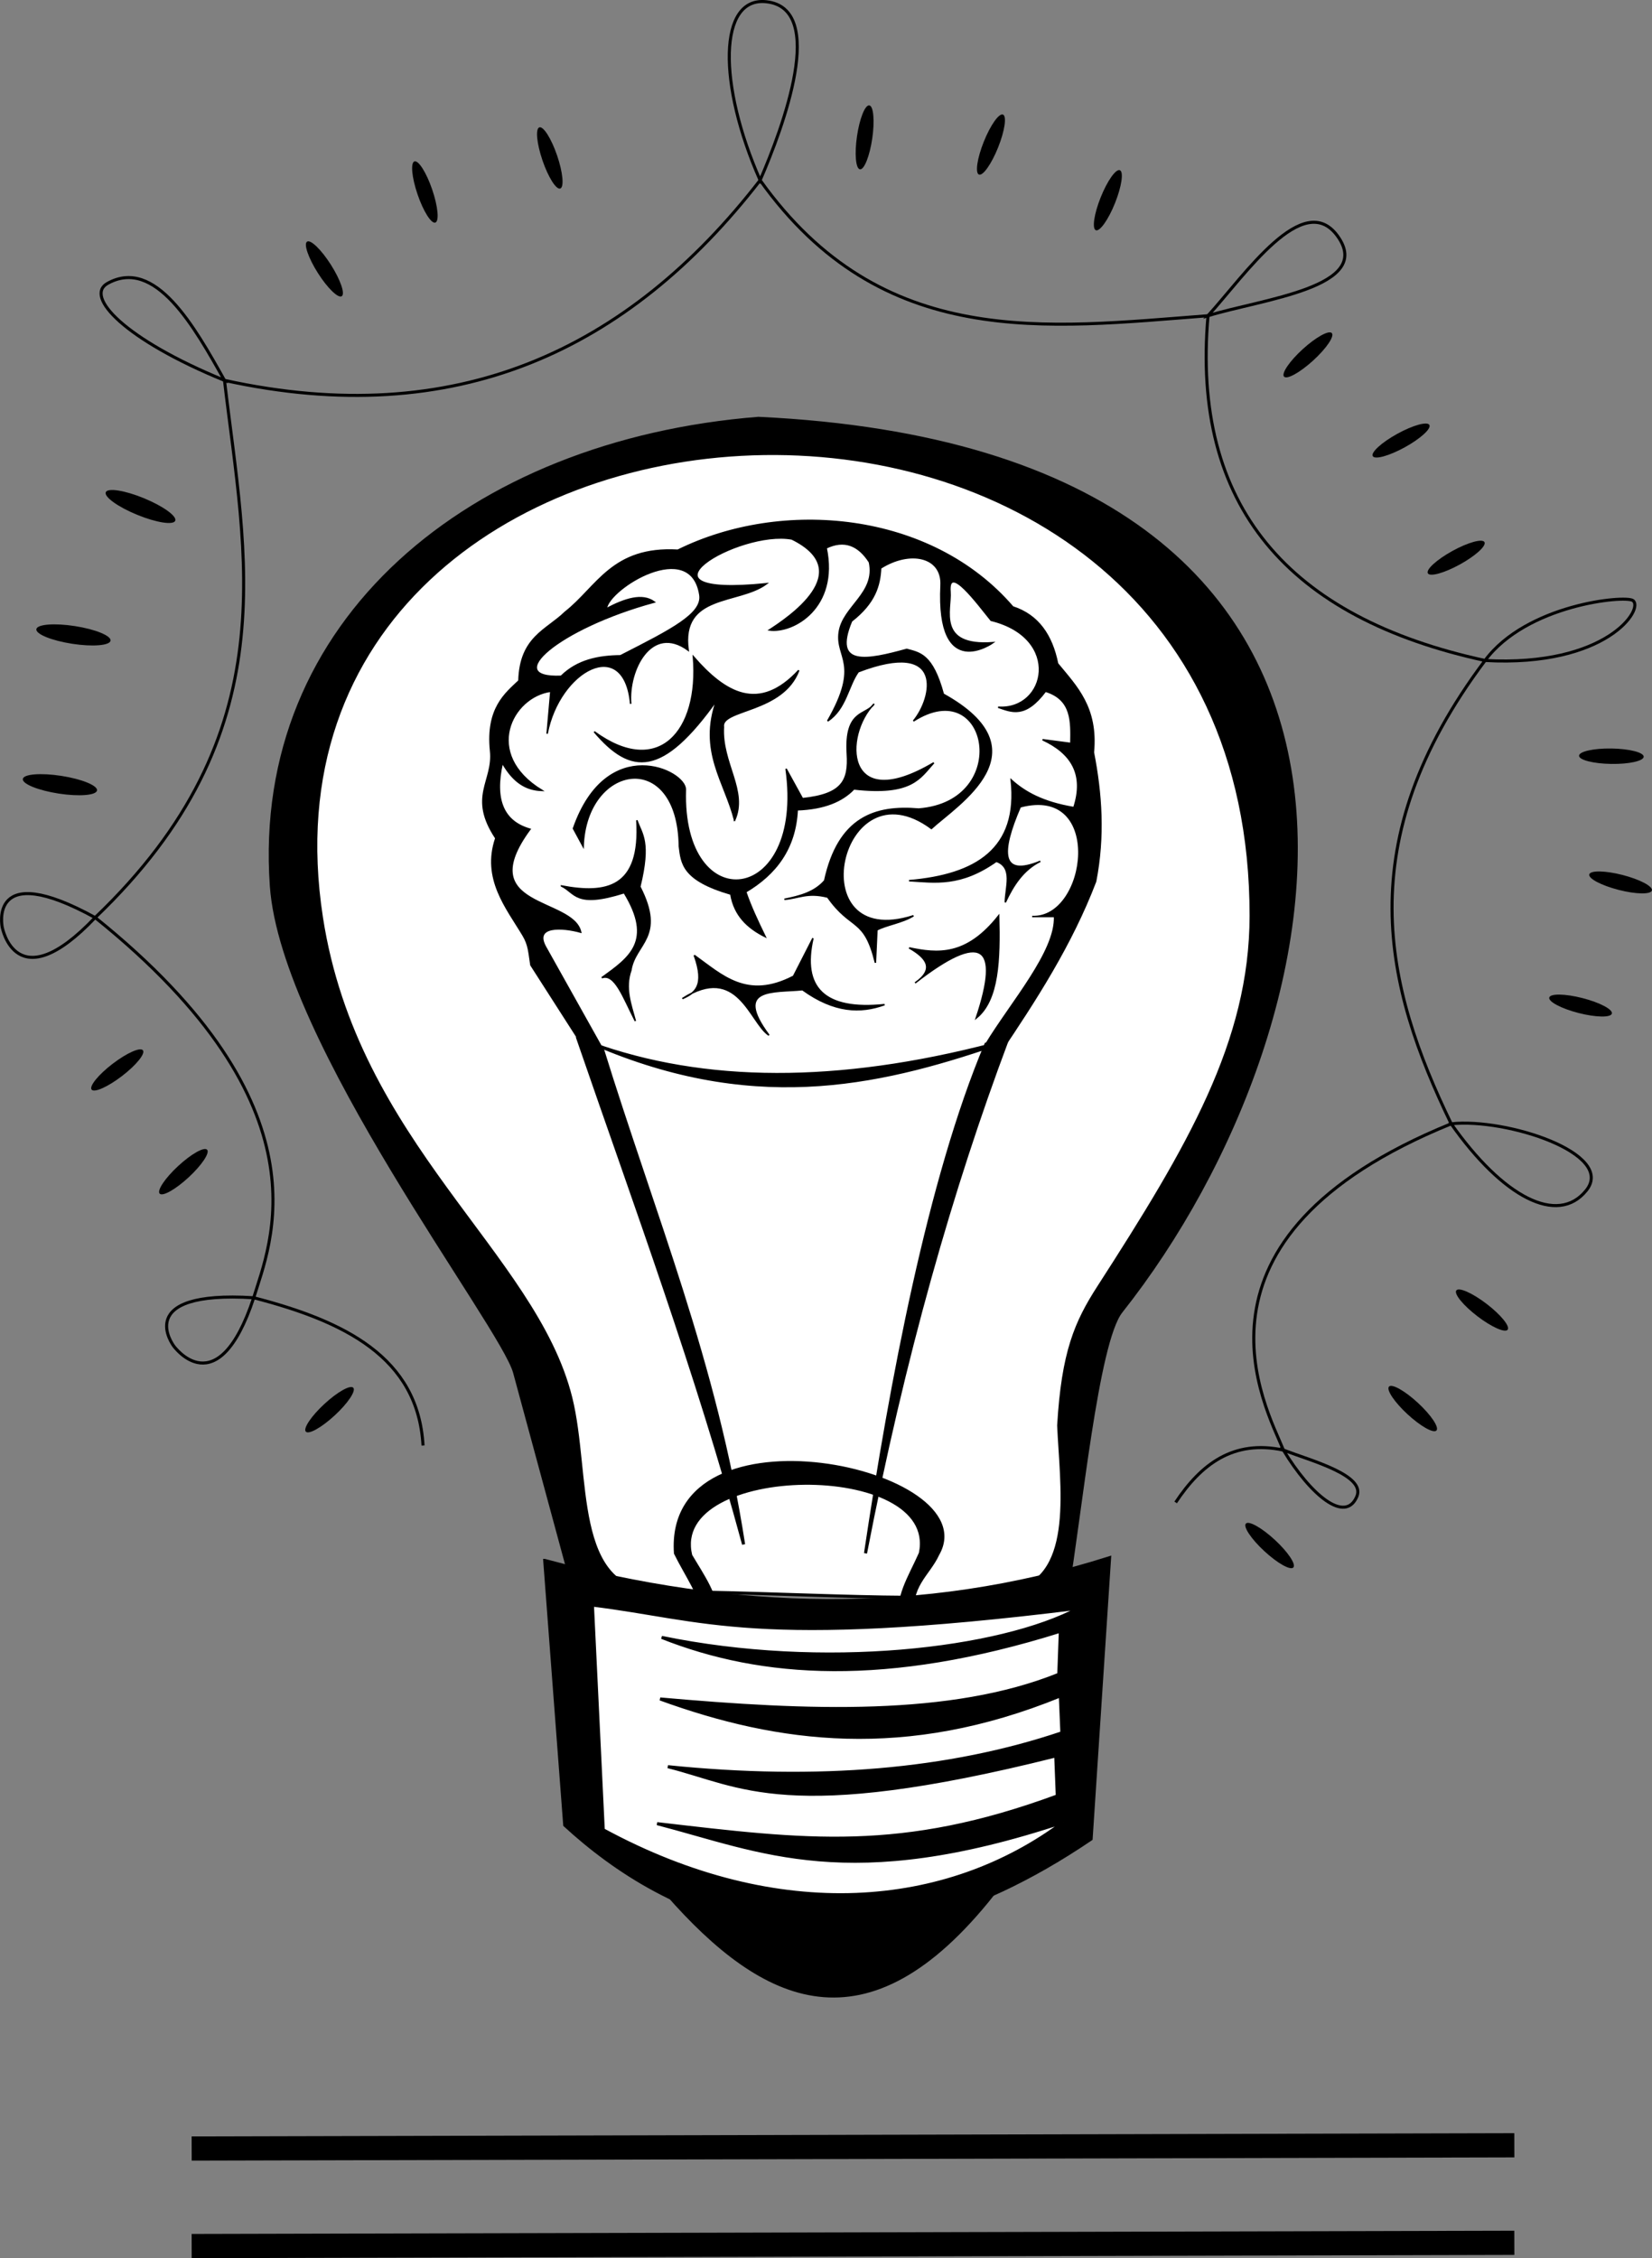 <?xml version="1.0" encoding="UTF-8" standalone="no"?>
<svg
   xmlns:dc="http://purl.org/dc/elements/1.1/"
   xmlns:cc="http://creativecommons.org/ns#"
   xmlns:rdf="http://www.w3.org/1999/02/22-rdf-syntax-ns#"
   xmlns:svg="http://www.w3.org/2000/svg"
   xmlns="http://www.w3.org/2000/svg"
   id="svg4849"
   version="1.1"
   viewBox="0 0 43.906 60.015"
   height="226.828"
   width="165.943">
  <rect x="0" y="0" width="43.906" height="60.015" fill="#808080" stroke="none"/>
  <defs
     id="defs4843" />
  <g
     transform="translate(-87.66,-135.081)"
     id="layer1">
    <path
       id="path5191-4"
       d="m 98.903,173.498 c -0.132,-2.351 -2.098,-3.305 -4.5,-3.927 v 0 c 0.428,-1.402 2.065,-5.061 -4.213,-10.104 5.133,-4.907 3.989,-9.581 3.436,-14.277 6.131,1.346 10.721,-0.778 14.236,-5.318 3.242,4.541 7.604,3.928 11.904,3.6 -0.445,5.062 2.137,8.028 7.363,9.163 -3.626,4.836 -2.665,8.663 -0.9,12.313 -7.461,3.036 -4.92,7.54 -4.459,8.672 -1.328,-0.284 -2.187,0.372 -2.864,1.391"
       style="display:inline;fill:none;stroke:#000000;stroke-width:0.081px;stroke-linecap:butt;stroke-linejoin:miter;stroke-opacity:1" />
    <ellipse
       transform="rotate(42.75)"
       ry="0.205"
       rx="0.859"
       cy="46.947"
       cx="208.724"
       id="path5193-5"
       style="display:inline;opacity:1;fill:#000000;fill-opacity:1;stroke:none;stroke-width:0.153;stroke-miterlimit:4;stroke-dasharray:none;stroke-opacity:1" />
    <path
       id="path5203-9"
       d="m 90.189,159.467 c -2.857,-1.569 -2.47,0.255 -2.47,0.255 0,0 0.36,1.966 2.47,-0.255 z"
       style="display:inline;fill:none;stroke:#000000;stroke-width:0.081px;stroke-linecap:butt;stroke-linejoin:miter;stroke-opacity:1" />
    <path
       id="path5203-0-4"
       d="m 94.403,169.571 c -3.253,-0.202 -2.126,1.283 -2.126,1.283 0,0 1.164,1.625 2.126,-1.283 z"
       style="display:inline;fill:none;stroke:#000000;stroke-width:0.081px;stroke-linecap:butt;stroke-linejoin:miter;stroke-opacity:1" />
    <path
       id="path5235-3"
       d="m 93.626,145.19 c -2.653,-1.085 -3.728,-2.232 -3.109,-2.577 1.267,-0.706 2.309,1.147 3.109,2.577 z"
       style="display:inline;fill:none;stroke:#000000;stroke-width:0.081px;stroke-linecap:butt;stroke-linejoin:miter;stroke-opacity:1" />
    <path
       id="path5237-7"
       d="m 107.862,139.872 c -1.126,-2.551 -1.112,-4.884 0.164,-4.745 1.622,0.176 0.452,3.322 -0.164,4.745 z"
       style="display:inline;fill:none;stroke:#000000;stroke-width:0.081px;stroke-linecap:butt;stroke-linejoin:miter;stroke-opacity:1" />
    <path
       id="path5239-2"
       d="m 119.766,143.472 c 0.987,-1.092 2.537,-3.37 3.442,-2.119 0.986,1.363 -2.023,1.68 -3.442,2.119 z"
       style="display:inline;fill:none;stroke:#000000;stroke-width:0.081px;stroke-linecap:butt;stroke-linejoin:miter;stroke-opacity:1" />
    <path
       id="path5241-9"
       d="m 127.129,152.635 c 1.104,-1.489 3.715,-1.738 3.927,-1.595 0.313,0.21 -0.686,1.772 -3.927,1.595 z"
       style="display:inline;fill:none;stroke:#000000;stroke-width:0.081px;stroke-linecap:butt;stroke-linejoin:miter;stroke-opacity:1" />
    <path
       id="path5243-5"
       d="m 126.229,164.948 c 1.462,-0.158 4.377,0.789 3.591,1.77 -0.761,0.949 -2.222,0.176 -3.591,-1.77 z"
       style="display:inline;fill:none;stroke:#000000;stroke-width:0.081px;stroke-linecap:butt;stroke-linejoin:miter;stroke-opacity:1" />
    <path
       id="path5260-0"
       d="m 121.77,173.621 c 0.716,1.182 1.644,1.968 1.952,1.231 0.235,-0.562 -1.191,-0.943 -1.952,-1.231 z"
       style="display:inline;fill:none;stroke:#000000;stroke-width:0.081px;stroke-linecap:butt;stroke-linejoin:miter;stroke-opacity:1" />
    <ellipse
       transform="rotate(42.75)"
       ry="0.205"
       rx="0.859"
       cy="41.692"
       cx="209.046"
       id="path5193-1-3"
       style="display:inline;opacity:1;fill:#000000;fill-opacity:1;stroke:none;stroke-width:0.153;stroke-miterlimit:4;stroke-dasharray:none;stroke-opacity:1" />
    <ellipse
       transform="rotate(37.455)"
       ry="0.205"
       rx="0.859"
       cy="57.608"
       cx="204.176"
       id="path5193-7-9"
       style="display:inline;opacity:1;fill:#000000;fill-opacity:1;stroke:none;stroke-width:0.153;stroke-miterlimit:4;stroke-dasharray:none;stroke-opacity:1" />
    <ellipse
       transform="rotate(14.37)"
       ry="0.205"
       rx="0.859"
       cy="124.562"
       cx="165.768"
       id="path5193-7-0-47"
       style="display:inline;opacity:1;fill:#000000;fill-opacity:1;stroke:none;stroke-width:0.153;stroke-miterlimit:4;stroke-dasharray:none;stroke-opacity:1" />
    <ellipse
       transform="rotate(14.37)"
       ry="0.205"
       rx="0.859"
       cy="121.128"
       cx="165.986"
       id="path5193-7-0-2-1"
       style="display:inline;opacity:1;fill:#000000;fill-opacity:1;stroke:none;stroke-width:0.153;stroke-miterlimit:4;stroke-dasharray:none;stroke-opacity:1" />
    <ellipse
       transform="rotate(0.853)"
       ry="0.205"
       rx="0.859"
       cy="153.219"
       cx="132.782"
       id="path5193-7-0-3-8"
       style="display:inline;opacity:1;fill:#000000;fill-opacity:1;stroke:none;stroke-width:0.153;stroke-miterlimit:4;stroke-dasharray:none;stroke-opacity:1" />
    <ellipse
       transform="matrix(-0.734,0.679,0.679,0.734,0,0)"
       ry="0.205"
       rx="0.859"
       cy="184.874"
       cx="44.953"
       id="path5193-1-7-7"
       style="display:inline;opacity:1;fill:#000000;fill-opacity:1;stroke:none;stroke-width:0.153;stroke-miterlimit:4;stroke-dasharray:none;stroke-opacity:1" />
    <ellipse
       transform="matrix(-0.794,0.608,0.608,0.794,0,0)"
       ry="0.205"
       rx="0.859"
       cy="185.006"
       cx="27.339"
       id="path5193-7-4-0"
       style="display:inline;opacity:1;fill:#000000;fill-opacity:1;stroke:none;stroke-width:0.153;stroke-miterlimit:4;stroke-dasharray:none;stroke-opacity:1" />
    <ellipse
       transform="matrix(-0.734,0.679,0.679,0.734,0,0)"
       ry="0.205"
       rx="0.859"
       cy="192.156"
       cx="46.397"
       id="path5193-4-1"
       style="display:inline;opacity:1;fill:#000000;fill-opacity:1;stroke:none;stroke-width:0.153;stroke-miterlimit:4;stroke-dasharray:none;stroke-opacity:1" />
    <ellipse
       transform="matrix(-0.988,-0.153,-0.153,0.988,0,0)"
       ry="0.238"
       rx="0.998"
       cy="140.472"
       cx="-112.09"
       id="path5193-7-0-4-7"
       style="display:inline;opacity:1;fill:#000000;fill-opacity:1;stroke:none;stroke-width:0.178;stroke-miterlimit:4;stroke-dasharray:none;stroke-opacity:1" />
    <ellipse
       transform="matrix(-0.988,-0.153,-0.153,0.988,0,0)"
       ry="0.238"
       rx="0.998"
       cy="136.482"
       cx="-111.836"
       id="path5193-7-0-2-6-2"
       style="display:inline;opacity:1;fill:#000000;fill-opacity:1;stroke:none;stroke-width:0.178;stroke-miterlimit:4;stroke-dasharray:none;stroke-opacity:1" />
    <ellipse
       transform="matrix(-0.925,-0.38,-0.38,0.925,0,0)"
       ry="0.238"
       rx="0.998"
       cy="102.669"
       cx="-140.982"
       id="path5193-7-0-3-0-6"
       style="display:inline;opacity:1;fill:#000000;fill-opacity:1;stroke:none;stroke-width:0.178;stroke-miterlimit:4;stroke-dasharray:none;stroke-opacity:1" />
    <ellipse
       transform="rotate(-28.83)"
       ry="0.205"
       rx="0.859"
       cy="192.256"
       cx="38.414"
       id="path5193-7-0-32-4"
       style="display:inline;opacity:1;fill:#000000;fill-opacity:1;stroke:none;stroke-width:0.153;stroke-miterlimit:4;stroke-dasharray:none;stroke-opacity:1" />
    <ellipse
       transform="rotate(-28.83)"
       ry="0.205"
       rx="0.859"
       cy="188.822"
       cx="38.633"
       id="path5193-7-0-2-7-75"
       style="display:inline;opacity:1;fill:#000000;fill-opacity:1;stroke:none;stroke-width:0.153;stroke-miterlimit:4;stroke-dasharray:none;stroke-opacity:1" />
    <ellipse
       transform="rotate(-42.347)"
       ry="0.205"
       rx="0.859"
       cy="189.271"
       cx="-6.867"
       id="path5193-7-0-3-09-5"
       style="display:inline;opacity:1;fill:#000000;fill-opacity:1;stroke:none;stroke-width:0.153;stroke-miterlimit:4;stroke-dasharray:none;stroke-opacity:1" />
    <ellipse
       transform="rotate(-68.177)"
       ry="0.205"
       rx="0.859"
       cy="160.905"
       cx="-86.808"
       id="path5193-7-0-32-5-7"
       style="display:inline;opacity:1;fill:#000000;fill-opacity:1;stroke:none;stroke-width:0.153;stroke-miterlimit:4;stroke-dasharray:none;stroke-opacity:1" />
    <ellipse
       transform="rotate(-68.177)"
       ry="0.205"
       rx="0.859"
       cy="157.471"
       cx="-86.59"
       id="path5193-7-0-2-7-7-1"
       style="display:inline;opacity:1;fill:#000000;fill-opacity:1;stroke:none;stroke-width:0.153;stroke-miterlimit:4;stroke-dasharray:none;stroke-opacity:1" />
    <ellipse
       transform="rotate(-81.694)"
       ry="0.205"
       rx="0.859"
       cy="129.52"
       cx="-121.293"
       id="path5193-7-0-3-09-9-6"
       style="display:inline;opacity:1;fill:#000000;fill-opacity:1;stroke:none;stroke-width:0.153;stroke-miterlimit:4;stroke-dasharray:none;stroke-opacity:1" />
    <ellipse
       transform="rotate(-108.88)"
       ry="0.205"
       rx="0.859"
       cy="51.701"
       cx="-164.879"
       id="path5193-7-0-32-5-4-1"
       style="display:inline;opacity:1;fill:#000000;fill-opacity:1;stroke:none;stroke-width:0.153;stroke-miterlimit:4;stroke-dasharray:none;stroke-opacity:1" />
    <ellipse
       transform="rotate(-108.88)"
       ry="0.205"
       rx="0.859"
       cy="48.267"
       cx="-164.661"
       id="path5193-7-0-2-7-7-8-2"
       style="display:inline;opacity:1;fill:#000000;fill-opacity:1;stroke:none;stroke-width:0.153;stroke-miterlimit:4;stroke-dasharray:none;stroke-opacity:1" />
    <ellipse
       transform="rotate(-122.397)"
       ry="0.205"
       rx="0.859"
       cy="5.093"
       cx="-171.677"
       id="path5193-7-0-3-09-9-0-2"
       style="display:inline;opacity:1;fill:#000000;fill-opacity:1;stroke:none;stroke-width:0.153;stroke-miterlimit:4;stroke-dasharray:none;stroke-opacity:1" />
    <path
       id="path5446-6"
       d="m 102.909,177.357 -1.572,-5.799 c -0.339,-1.252 -6.174,-8.785 -6.465,-12.93 -0.493,-7.035 5.275,-11.818 12.944,-12.429 18.683,0.884 15.755,16.017 9.641,23.738 -0.645,0.814 -1.079,5.371 -1.45,7.56 z"
       style="display:inline;fill:#000000;stroke:#000000;stroke-width:0.081px;stroke-linecap:butt;stroke-linejoin:miter;stroke-opacity:1" />
    <path
       id="path5450-9-6"
       d="m 105.386,185.412 c 2.178,0.967 4.237,1.72 8.672,0 -3.367,4.26 -6.109,2.924 -8.672,0 z"
       style="display:inline;fill:#000000;stroke:#000000;stroke-width:0.081px;stroke-linecap:butt;stroke-linejoin:miter;stroke-opacity:1" />
    <path
       id="path5442-1"
       d="m 105.162,177.384 c -2.335,0.01 -1.825,-3.114 -2.332,-5.154 -0.954,-3.839 -5.697,-6.743 -6.627,-12.763 -2.402,-15.557 24.732,-17.295 24.708,-0.041 -0.004,3.345 -1.653,6.139 -4.05,9.859 -0.605,0.938 -0.95,1.732 -1.064,3.682 0.066,1.563 0.46,3.971 -1.145,4.377 -1.605,0.407 -6.327,0.027 -9.491,0.041 z"
       style="display:inline;fill:#ffffff;stroke:#000000;stroke-width:0.081px;stroke-linecap:butt;stroke-linejoin:miter;stroke-opacity:1" />
    <path
       id="path5448-1-2"
       d="m 102.137,176.552 0.532,7.036 c 2.69,2.473 7.442,4.812 13.99,0.368 l 0.491,-7.476 c -5.004,1.59 -10.009,1.424 -15.013,0.072 z"
       style="display:inline;fill:#000000;stroke:#000000;stroke-width:0.081px;stroke-linecap:butt;stroke-linejoin:miter;stroke-opacity:1" />
    <path
       id="path5452-2-1"
       d="m 103.405,177.739 c 2.985,0.364 4.293,1.155 12.927,0.082 -2.084,1.12 -6.802,1.663 -11.086,0.777 2.663,1.055 5.974,1.284 10.595,-0.164 l -0.041,1.145 c -2.862,1.156 -6.656,1.006 -10.595,0.655 3.141,1.141 6.519,1.596 10.636,-0.082 l 0.041,0.982 c -2.998,1.012 -6.493,1.306 -10.472,0.9 1.948,0.483 3.138,1.512 10.309,-0.286 l 0.041,1.064 c -4.149,1.53 -6.672,1.198 -10.636,0.736 2.777,0.721 5.093,1.854 10.8,-0.041 -3.082,2.313 -7.551,2.745 -12.231,0.205 z"
       style="display:inline;fill:#ffffff;stroke:#000000;stroke-width:0.081px;stroke-linecap:butt;stroke-linejoin:miter;stroke-opacity:1" />
    <path
       id="path4620-2-5"
       d="m 103.257,163.049 -1.487,-2.32 c -0.054,-0.353 -0.056,-0.535 -0.207,-0.788 -0.436,-0.73 -1.091,-1.504 -0.725,-2.583 -0.737,-1.111 -0.053,-1.507 -0.139,-2.32 -0.117,-1.133 0.4,-1.528 0.753,-1.864 0.032,-1.165 0.735,-1.341 1.229,-1.824 0.855,-0.672 1.247,-1.745 2.994,-1.646 2.76,-1.365 6.721,-1.031 8.902,1.507 0.679,0.22 1.039,0.759 1.19,1.507 0.5,0.611 1.064,1.161 0.952,2.359 0.214,1.098 0.293,2.227 0.059,3.43 -0.641,1.681 -1.601,3.162 -2.557,4.58 l -0.358,-0.258 c 0.669,-1.104 1.866,-2.462 1.824,-3.39 h -0.595 c 1.482,0.068 1.934,-3.518 -0.317,-2.915 -0.53,1.226 -0.517,1.883 0.535,1.447 -0.45,0.224 -0.718,0.63 -0.932,1.091 0.008,-0.409 0.218,-0.925 -0.238,-1.091 -0.952,0.672 -1.623,0.559 -2.32,0.516 1.775,-0.15 2.918,-0.84 2.716,-2.677 0.355,0.322 0.837,0.596 1.665,0.734 0.289,-0.885 -0.065,-1.448 -0.833,-1.804 l 0.753,0.099 c 0.01,-0.58 0.037,-1.168 -0.674,-1.388 -0.54,0.722 -0.898,0.55 -1.259,0.426 1.285,0.088 1.703,-1.844 -0.188,-2.31 -0.343,-0.42 -1.155,-1.533 -1.091,-0.753 0.037,0.454 -0.37,1.462 1.14,1.348 0,0 -1.506,1.075 -1.378,-1.527 0.038,-0.768 -0.827,-0.95 -1.606,-0.456 -0.022,0.459 -0.149,0.923 -0.773,1.408 -0.524,1.247 0.436,1.036 1.467,0.753 0.34,0.094 0.683,0.122 0.972,1.19 2.713,1.505 0.376,2.934 -0.317,3.569 -2.455,-1.815 -3.544,3.307 -0.476,2.32 -0.298,0.186 -0.726,0.243 -0.972,0.377 l -0.04,0.872 c -0.297,-1.223 -0.638,-0.846 -1.269,-1.745 -0.54,-0.137 -0.774,0.032 -1.15,0.059 0.403,-0.082 0.797,-0.18 1.071,-0.496 0.368,-1.688 1.342,-2.001 2.498,-1.903 2.503,-0.191 1.874,-3.631 -0.139,-2.34 0.51,-0.608 0.855,-2.197 -1.467,-1.309 -0.271,0.375 -0.327,0.993 -0.813,1.309 0.882,-1.534 0.21,-1.674 0.307,-2.359 0.098,-0.685 0.986,-1.034 0.803,-1.864 -0.294,-0.457 -0.671,-0.607 -1.15,-0.377 0.33,1.594 -0.881,2.267 -1.507,2.181 0.458,-0.301 2.37,-1.546 0.595,-2.419 -1.404,-0.261 -4.513,1.579 -0.674,1.19 -0.734,0.548 -2.289,0.253 -2.082,1.765 -0.974,-0.713 -1.604,0.529 -1.527,1.428 -0.169,-1.844 -1.903,-0.882 -2.221,0.793 l 0.099,-1.13 c -1.032,0.138 -1.829,1.664 -0.238,2.637 -0.372,-0.012 -0.731,-0.169 -1.051,-0.734 -0.227,0.992 0.035,1.565 0.734,1.765 -1.557,2.115 1.146,1.808 1.348,2.736 -0.484,-0.136 -1.257,-0.184 -0.932,0.397 l 1.487,2.657 z"
       style="display:inline;fill:#000000;stroke:#000000;stroke-width:0.039px;stroke-linecap:butt;stroke-linejoin:miter;stroke-opacity:1" />
    <path
       id="path4622-0-6"
       d="m 103.773,151.261 c 0.055,-0.538 2.252,-1.908 2.488,-0.367 0.077,0.503 -0.746,0.92 -2.112,1.616 -0.591,0.007 -1.143,0.118 -1.576,0.545 -1.607,0.069 -0.085,-1.275 2.478,-1.973 -0.318,-0.234 -0.777,-0.087 -1.279,0.178 z"
       style="display:inline;fill:#ffffff;stroke:#000000;stroke-width:0.039px;stroke-linecap:butt;stroke-linejoin:miter;stroke-opacity:1" />
    <path
       id="path4624-7-9"
       d="m 102.583,158.627 c 1.181,0.225 2.118,0.067 2.003,-1.745 0.135,0.38 0.37,0.568 0.079,1.765 0.691,1.35 -0.129,1.504 -0.238,2.221 -0.168,0.475 5.5e-4,0.909 0.119,1.348 -0.322,-0.629 -0.544,-1.279 -0.892,-1.15 0.734,-0.529 1.383,-0.972 0.595,-2.26 -1.306,0.413 -1.295,-0.003 -1.666,-0.178 z"
       style="display:inline;fill:#000000;stroke:#000000;stroke-width:0.039px;stroke-linecap:butt;stroke-linejoin:miter;stroke-opacity:1" />
    <path
       id="path4626-3-2"
       d="m 102.901,157.1 c 0.889,-2.547 2.99,-1.539 2.974,-1.032 -0.111,3.461 3.196,3.106 2.677,-0.554 l 0.436,0.793 c 1.062,-0.11 1.236,-0.481 1.192,-1.187 -0.075,-1.196 0.504,-1.015 0.711,-1.332 -0.817,0.832 -0.805,2.984 1.586,1.566 -0.363,0.398 -0.571,0.871 -2.122,0.694 -0.31,0.325 -0.786,0.529 -1.507,0.555 -0.05,1.032 -0.572,1.709 -1.368,2.181 0.126,0.374 0.316,0.779 0.516,1.19 -0.465,-0.232 -0.819,-0.563 -0.912,-1.13 -1.293,-0.374 -1.312,-0.822 -1.368,-1.269 -0.03,-2.622 -2.481,-2.215 -2.558,0 z"
       style="display:inline;fill:#000000;stroke:#000000;stroke-width:0.039px;stroke-linecap:butt;stroke-linejoin:miter;stroke-opacity:1" />
    <path
       id="path4628-2-9"
       d="m 107.183,156.882 c 0.354,-0.776 -0.354,-1.527 -0.297,-2.478 -0.08,-0.483 1.579,-0.371 2.003,-1.507 -1.056,1.136 -1.952,0.614 -2.799,-0.36 0.166,1.993 -0.937,3.235 -2.637,1.991 0.984,1.158 1.811,1.189 3.255,-0.838 -0.486,1.357 0.221,2.172 0.476,3.192 z"
       style="display:inline;fill:#000000;stroke:#000000;stroke-width:0.039px;stroke-linecap:butt;stroke-linejoin:miter;stroke-opacity:1" />
    <path
       id="path4630-7-9"
       d="m 106.113,160.471 c 0.295,0.818 0.011,1.007 -0.317,1.15 1.478,-0.952 1.794,0.641 2.3,0.972 -0.958,-1.29 0.135,-1.131 0.892,-1.209 0.847,0.612 1.545,0.627 2.181,0.397 -1.603,0.165 -2.203,-0.45 -1.903,-1.765 l -0.516,1.011 c -1.241,0.647 -1.905,-0.032 -2.637,-0.555 z"
       style="display:inline;fill:#000000;stroke:#000000;stroke-width:0.039px;stroke-linecap:butt;stroke-linejoin:miter;stroke-opacity:1" />
    <path
       id="path4632-6-0"
       d="m 111.823,160.273 c 0.756,0.159 1.519,0.234 2.379,-0.853 0.029,1.151 4.2e-4,2.241 -0.595,2.716 0.652,-1.946 0.154,-2.317 -1.626,-0.932 0.533,-0.372 0.306,-0.665 -0.159,-0.932 z"
       style="display:inline;fill:#000000;stroke:#000000;stroke-width:0.039px;stroke-linecap:butt;stroke-linejoin:miter;stroke-opacity:1" />
    <path
       id="path4676-5"
       d="m 103.026,162.704 c 1.53,4.442 3.156,8.835 4.397,13.422 -0.748,-4.842 -2.383,-8.727 -3.769,-13.215 z"
       style="display:inline;fill:#000000;stroke:#000000;stroke-width:0.081px;stroke-linecap:butt;stroke-linejoin:miter;stroke-opacity:1" />
    <path
       id="path4678-3"
       d="m 113.865,162.831 c -1.513,3.585 -2.527,9.016 -3.202,13.532 1.009,-5.235 2.289,-9.7 3.76,-13.624 z"
       style="display:inline;fill:#000000;stroke:#000000;stroke-width:0.081px;stroke-linecap:butt;stroke-linejoin:miter;stroke-opacity:1" />
    <path
       id="path4680-4"
       d="m 106.393,178.098 c -0.077,-0.579 -0.496,-1.157 -0.781,-1.736 -0.281,-4.076 8.282,-2.231 6.971,0.029 -0.247,0.543 -0.8,0.856 -0.636,1.707 h -0.289 c -0.238,-0.467 0.194,-1.124 0.463,-1.736 0.53,-2.534 -6.715,-2.447 -6.103,0.058 0.317,0.54 0.707,1.072 0.694,1.649 z"
       style="display:inline;fill:#000000;stroke:#000000;stroke-width:0.081px;stroke-linecap:butt;stroke-linejoin:miter;stroke-opacity:1" />
    <path
       id="path4685-2"
       d="m 103.654,162.91 c 3.047,1.028 6.642,0.961 10.769,-0.172 -3.199,1.117 -6.506,1.941 -10.769,0.172 z"
       style="display:inline;fill:#000000;stroke:#000000;stroke-width:0.081px;stroke-linecap:butt;stroke-linejoin:miter;stroke-opacity:1" />
    <path
       id="path827-15-8"
       d="m 92.754,194.774 35.153,-0.086"
       style="display:inline;fill:none;stroke:#000000;stroke-width:0.643;stroke-linecap:butt;stroke-linejoin:miter;stroke-miterlimit:4;stroke-dasharray:none;stroke-opacity:1" />
    <path
       id="path827-15-7-9"
       d="m 92.754,192.182 35.153,-0.086"
       style="display:inline;fill:none;stroke:#000000;stroke-width:0.643;stroke-linecap:butt;stroke-linejoin:miter;stroke-miterlimit:4;stroke-dasharray:none;stroke-opacity:1" />
  </g>
  <g
     transform="translate(-87.66,-135.081)"
     style="display:none"
     id="layer2">
    <path
       id="path827-15"
       d="M 49.706,54.88 164.541,54.599"
       style="display:inline;fill:none;stroke:#000000;stroke-width:2.101;stroke-linecap:butt;stroke-linejoin:miter;stroke-miterlimit:4;stroke-dasharray:none;stroke-opacity:1" />
    <path
       id="path827-15-7"
       d="M 49.706,46.413 164.541,46.132"
       style="display:inline;fill:none;stroke:#000000;stroke-width:2.101;stroke-linecap:butt;stroke-linejoin:miter;stroke-miterlimit:4;stroke-dasharray:none;stroke-opacity:1" />
  </g>
</svg>
